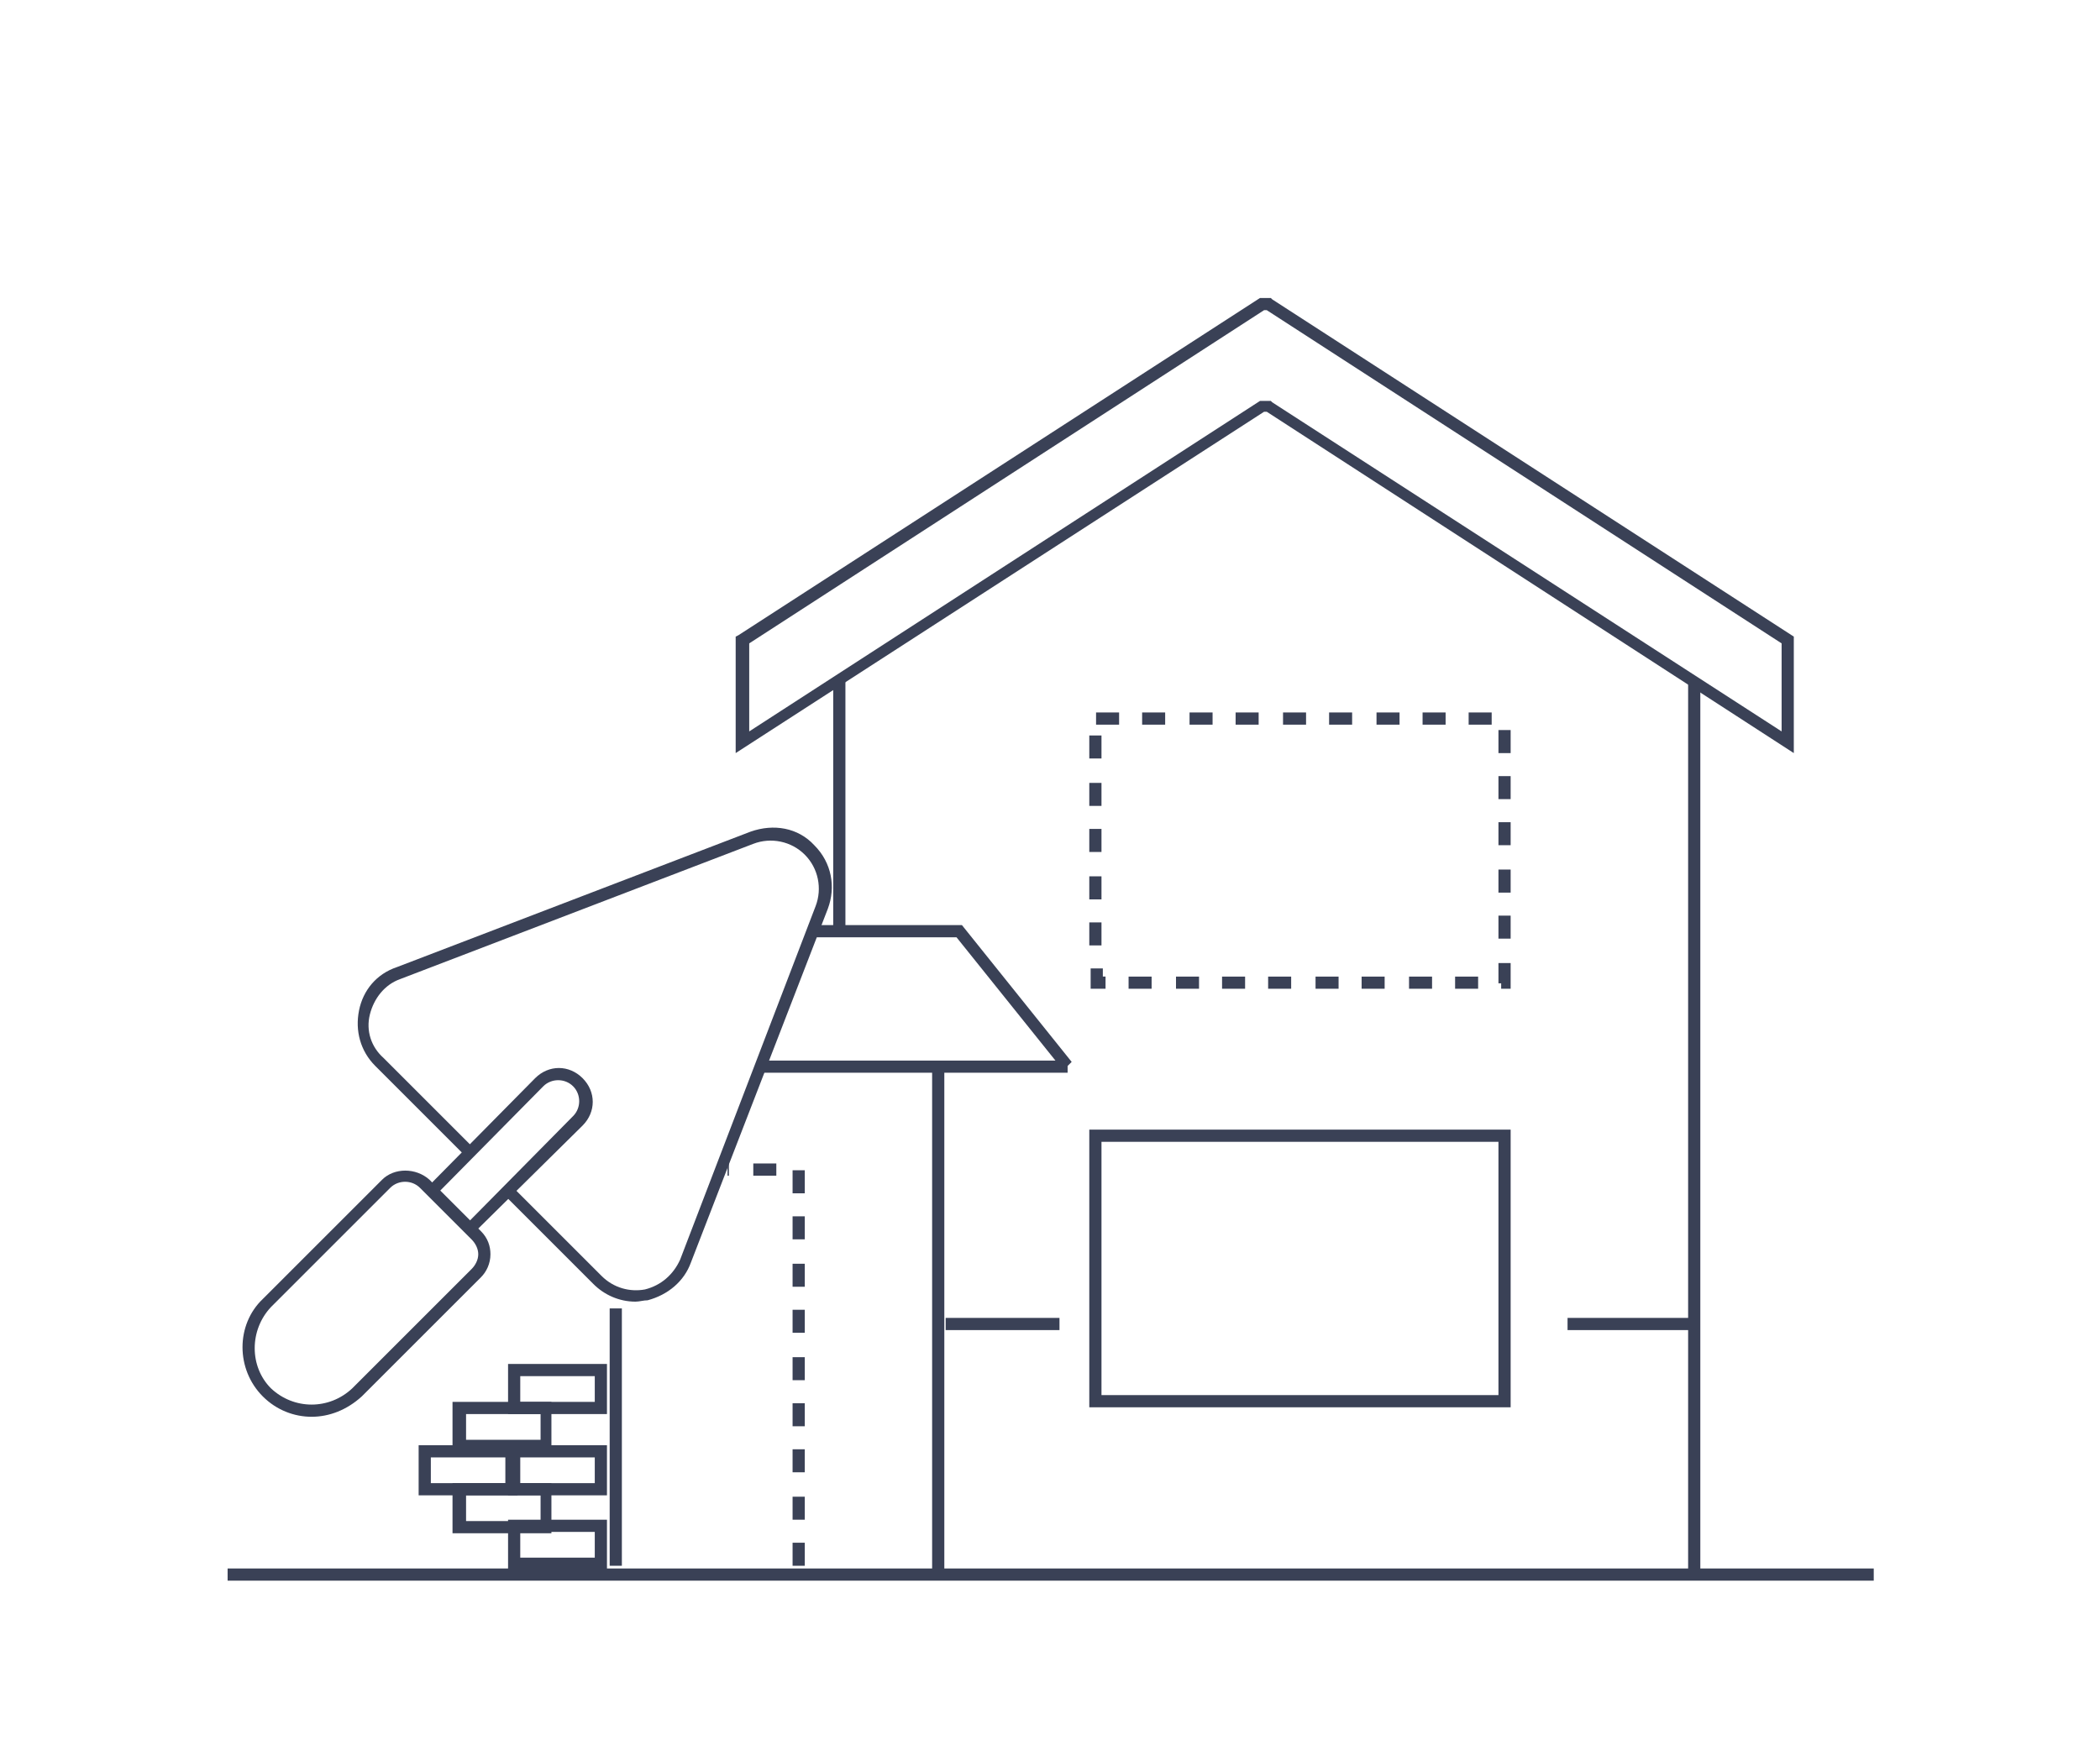 <svg xmlns="http://www.w3.org/2000/svg" xmlns:xlink="http://www.w3.org/1999/xlink" id="Layer_1" x="0px" y="0px" viewBox="0 0 155 130" style="enable-background:new 0 0 155 130;" xml:space="preserve"><style type="text/css">	.st-reforma-0{fill:#3a4156;}	.st-reforma-1{fill:#3a4156;}	.st-reforma-2{fill:#3a4156;}	.st-reforma-3{fill:#3a4156;}</style><g>	<g>		<path class="st-reforma-0" d="M40.7,113.2h-7.3v-3.7h7.3V113.2z M34.4,112.3h5.5v-1.9h-5.5V112.3z"></path>		<path class="st-reforma-0" d="M44.8,110.4h-7.3v-3.7h7.3V110.4z M38.4,109.5h5.5v-1.9h-5.5V109.5z"></path>		<path class="st-reforma-0" d="M40.7,107.2h-7.3v-3.7h7.3V107.2z M34.4,106.3h5.5v-1.9h-5.5V106.3z"></path>		<path class="st-reforma-0" d="M38.2,110.4h-7.3v-3.7h7.3V110.4z M31.8,109.5h5.5v-1.9h-5.5V109.5z"></path>		<path class="st-reforma-0" d="M44.8,104.4h-7.3v-3.7h7.3V104.4z M38.4,103.5h5.5v-1.9h-5.5V103.5z"></path>		<path class="st-reforma-0" d="M44.8,115.9h-7.3v-3.7h7.3V115.9z M38.4,115h5.5v-1.9h-5.5V115z"></path>	</g>	<rect x="61.5" y="50" class="st-reforma-1" width="0.9" height="18.8"></rect>	<rect x="16.8" y="115.8" class="st-reforma-1" width="121.5" height="0.9"></rect>	<rect x="45" y="96.6" class="st-reforma-1" width="0.9" height="19"></rect>	<path class="st-reforma-1" d="M59.4,115.6h-0.9v-1.7h0.9V115.6z M59.4,112.2h-0.9v-1.7h0.9V112.2z M59.4,108.7h-0.9V107h0.9V108.7z   M59.4,105.3h-0.9v-1.7h0.9V105.3z M59.4,101.9h-0.9v-1.7h0.9V101.9z M59.4,98.4h-0.9v-1.7h0.9V98.4z M59.4,95h-0.9v-1.7h0.9V95z   M59.4,91.5h-0.9v-1.7h0.9V91.5z M59.4,88.1h-0.9v-1.7h0.9V88.1z M57.3,86.8h-1.7v-0.9h1.7V86.8z M53.8,86.8h-0.1v-0.9h0.1V86.8z"></path>	<polygon class="st-reforma-1" points="78.8,79.2 56,79.2 56,78.3 77.9,78.3 70.6,69.2 59.7,69.2 59.7,68.3 71,68.3 79.1,78.4 78.8,78.7  "></polygon>	<rect x="68.8" y="79.1" class="st-reforma-1" width="0.9" height="36.9"></rect>	<rect x="124.6" y="50.5" class="st-reforma-1" width="0.9" height="65.5"></rect>	<rect x="69.8" y="97.3" class="st-reforma-1" width="8.4" height="0.9"></rect>	<rect x="115.7" y="97.3" class="st-reforma-1" width="9.2" height="0.9"></rect>	<path class="st-reforma-1" d="M132.4,55.6L93.5,30.4h-0.2L54.3,55.6V47l0.2-0.1L93,22h0.8l0.1,0.1L132.4,47V55.6z M93,29.6h0.8l0.1,0.1  L131.5,54v-6.5l-38-24.6h-0.2l-38,24.6V54L93,29.6z"></path>	<g>		<path class="st-reforma-1" d="M23,104.6c-1.3,0-2.6-0.5-3.6-1.5l0,0c-2-2-2-5.3,0-7.2l8.8-8.8c0.9-0.9,2.5-0.9,3.5,0l3.8,3.8   c0.5,0.5,0.7,1.1,0.7,1.7c0,0.7-0.3,1.3-0.7,1.7l-8.8,8.8C25.6,104.1,24.3,104.6,23,104.6z M20,102.5c1.7,1.6,4.3,1.6,6,0l8.8-8.8   c0.3-0.3,0.5-0.7,0.5-1.1c0-0.4-0.2-0.8-0.5-1.1L31,87.7c-0.6-0.6-1.6-0.6-2.2,0L20,96.5C18.4,98.2,18.4,100.9,20,102.5L20,102.5z   "></path>		<path class="st-reforma-2" d="M46.9,96.1c-1.2,0-2.3-0.5-3.1-1.3l-6.4-6.4c-0.2-0.2-0.2-0.5,0-0.6c0.2-0.2,0.5-0.2,0.6,0l6.4,6.4   c0.9,0.9,2.1,1.2,3.2,1c1.2-0.3,2.1-1.1,2.6-2.2l10-26.1c0.5-1.3,0.2-2.8-0.8-3.8c-1-1-2.5-1.3-3.8-0.8l-26.1,10   c-1.1,0.4-1.9,1.4-2.2,2.6c-0.3,1.2,0.1,2.4,1,3.2l6.4,6.4c0.2,0.2,0.2,0.5,0,0.6c-0.2,0.2-0.5,0.2-0.6,0l-6.4-6.4   c-1.1-1.1-1.5-2.6-1.2-4.1c0.3-1.5,1.3-2.7,2.8-3.2l26.1-10c1.7-0.6,3.5-0.3,4.7,1c1.3,1.3,1.6,3.1,1,4.7L51,93.2   c-0.5,1.4-1.7,2.4-3.2,2.8C47.5,96,47.2,96.1,46.9,96.1z"></path>		<path class="st-reforma-0" d="M34.9,91.1l-0.6-0.6l8-8.1c0.6-0.6,0.6-1.6,0-2.2c-0.6-0.6-1.6-0.6-2.2,0l-8,8.1l-0.6-0.6l8-8.1   c1-1,2.5-1,3.5,0c1,1,1,2.5,0,3.5L34.9,91.1z"></path>	</g>	<path class="st-reforma-1" d="M111.5,103.9H80.4V83.4h31.1V103.9z M81.3,103h29.3V84.3H81.3V103z"></path>	<path class="st-reforma-1" d="M111.5,73h-0.7v-0.4h-0.2v-1.5h0.9V73z M109.1,73h-1.7v-0.9h1.7V73z M105.7,73h-1.7v-0.9h1.7V73z M102.2,73  h-1.7v-0.9h1.7V73z M98.8,73h-1.7v-0.9h1.7V73z M95.3,73h-1.7v-0.9h1.7V73z M91.9,73h-1.7v-0.9h1.7V73z M88.5,73h-1.7v-0.9h1.7V73z   M85,73h-1.7v-0.9H85V73z M81.6,73h-1.1v-1.5h0.9v0.6h0.2V73z M81.3,69.8h-0.9v-1.7h0.9V69.8z M111.5,69.3h-0.9v-1.7h0.9V69.3z   M81.3,66.4h-0.9v-1.7h0.9V66.4z M111.5,65.9h-0.9v-1.7h0.9V65.9z M81.3,62.9h-0.9v-1.7h0.9V62.9z M111.5,62.4h-0.9v-1.7h0.9V62.4z   M81.3,59.5h-0.9v-1.7h0.9V59.5z M111.5,59h-0.9v-1.7h0.9V59z M81.3,56h-0.9v-1.7h0.9V56z M111.5,55.6h-0.9v-1.7h0.9V55.6z   M110.1,53.5h-1.7v-0.9h1.7V53.5z M106.7,53.5H105v-0.9h1.7V53.5z M103.3,53.5h-1.7v-0.9h1.7V53.5z M99.8,53.5h-1.7v-0.9h1.7V53.5z   M96.4,53.5h-1.7v-0.9h1.7V53.5z M92.9,53.5h-1.7v-0.9h1.7V53.5z M89.5,53.5h-1.7v-0.9h1.7V53.5z M86,53.5h-1.7v-0.9H86V53.5z   M82.6,53.5h-1.7v-0.9h1.7V53.5z"></path>	<path class="st-reforma-3" d="M93.1,22.5"></path></g></svg>